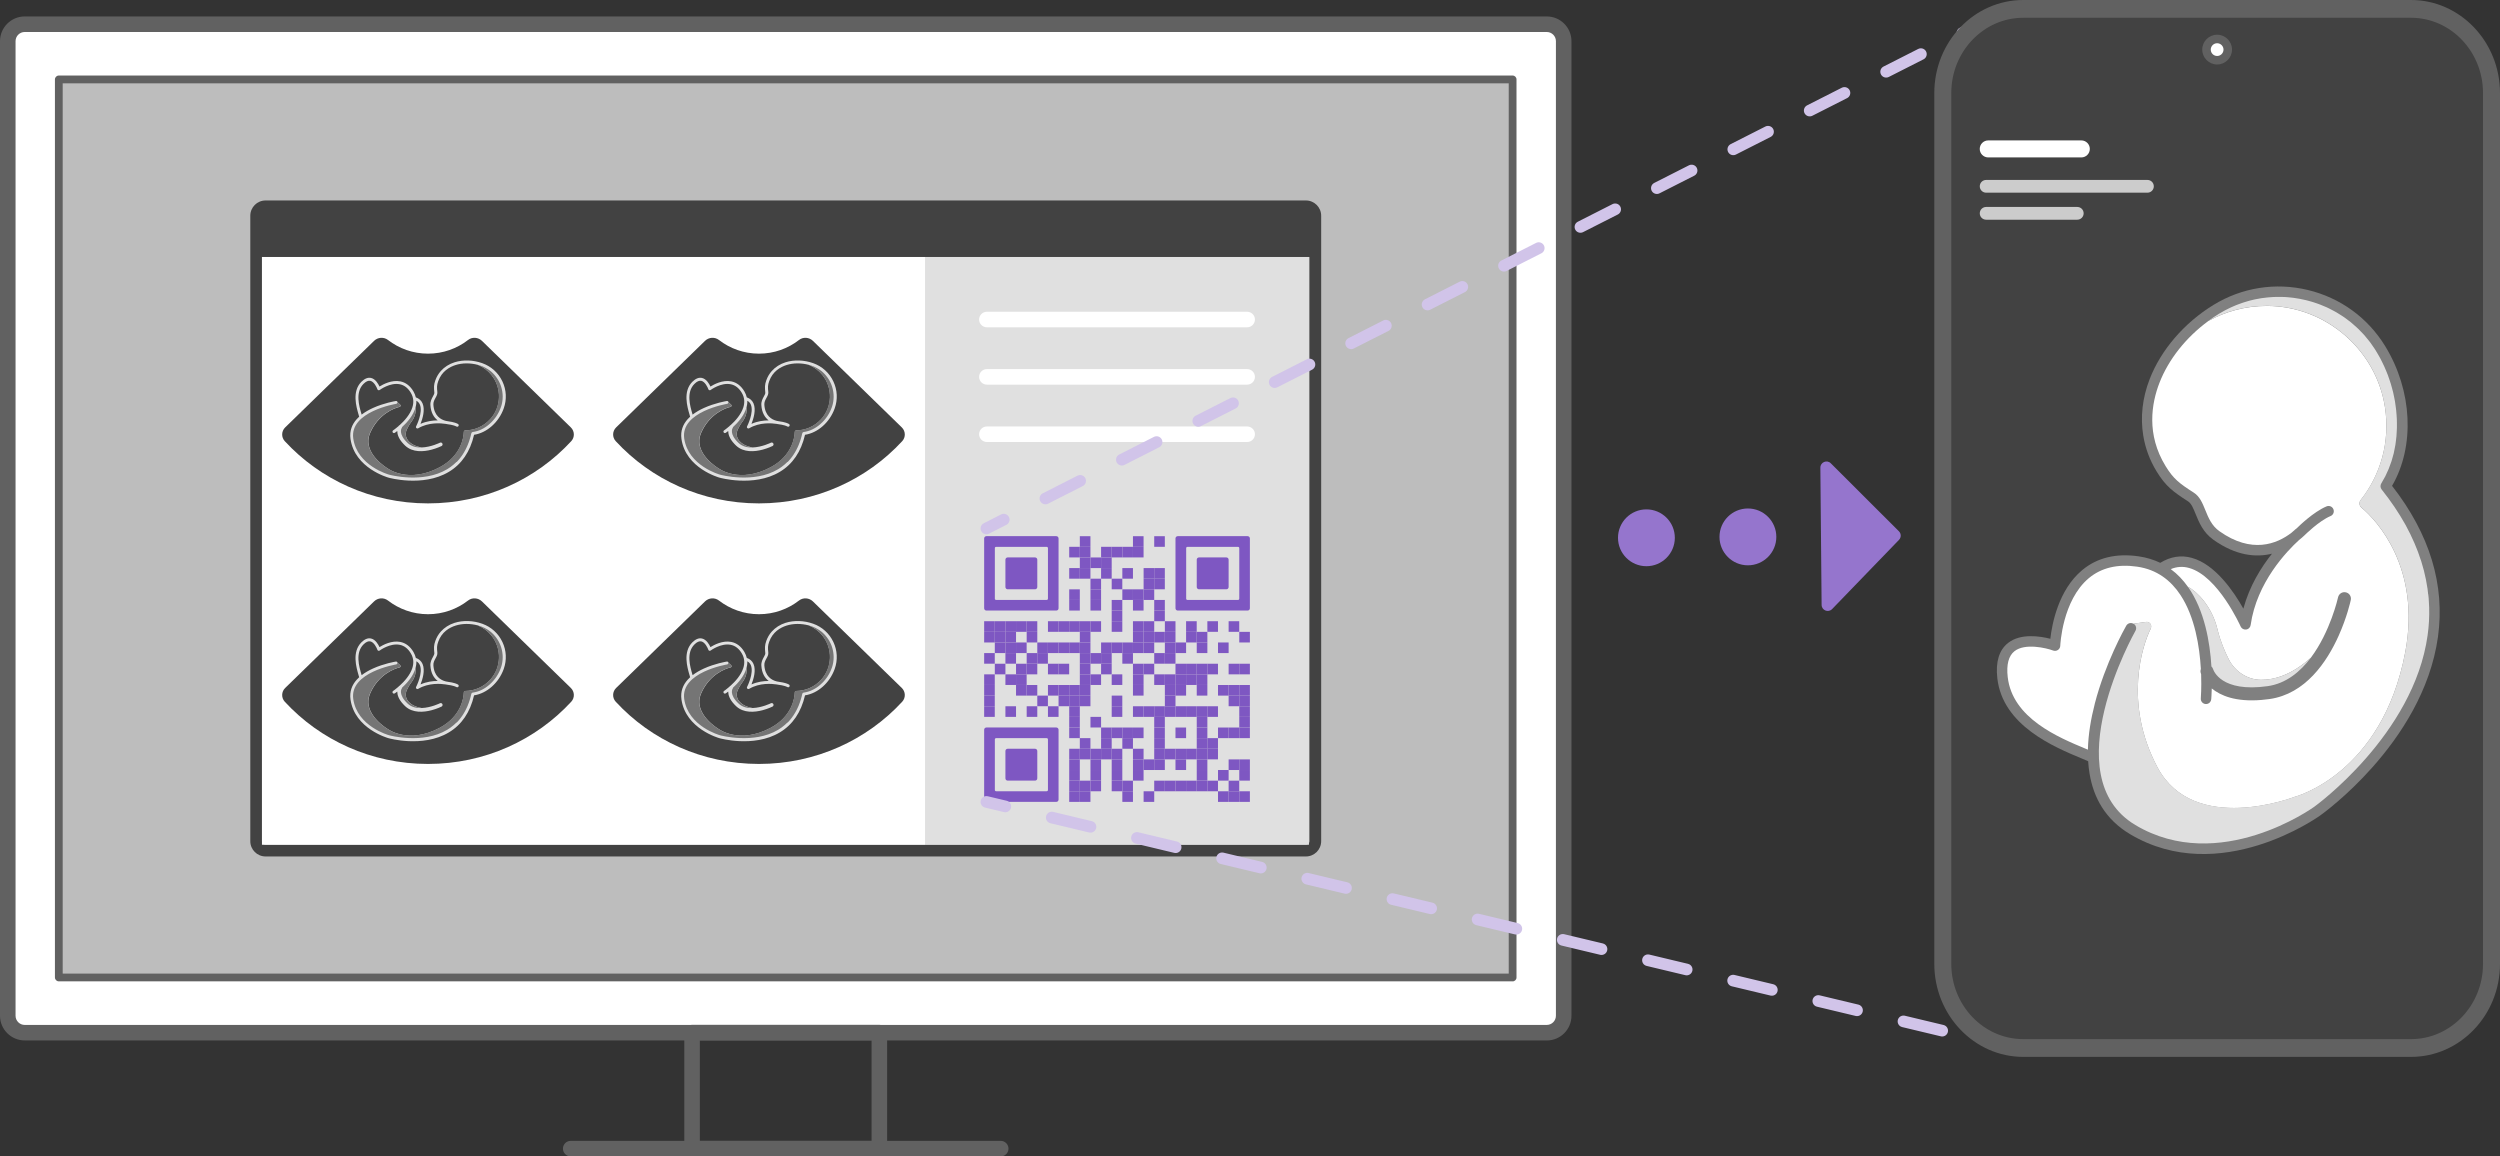 <?xml version="1.0" encoding="UTF-8"?><svg id="Capa_2" xmlns="http://www.w3.org/2000/svg" viewBox="0 0 643.14 297.49"><rect x="0" y="0" width="643.14" height="297.49" fill="#333333" stroke="none"/><defs><style>.cls-1{fill:#bdbdbd;}.cls-1,.cls-2,.cls-3,.cls-4,.cls-5,.cls-6,.cls-7,.cls-8,.cls-9,.cls-10{stroke-width:0px;}.cls-2{fill:#e0e0e0;}.cls-11{stroke-dasharray:0 0 10.24 12.29;}.cls-11,.cls-12,.cls-13{fill:none;stroke:#d1c4e9;stroke-linecap:round;stroke-linejoin:round;stroke-width:3px;}.cls-12{stroke-dasharray:0 0 10.02 12.03;}.cls-3{fill:gray;}.cls-4{fill:#ccc;}.cls-5{fill:#fff;}.cls-6{fill:#424242;}.cls-7{fill:#616161;}.cls-8{fill:#7e57c2;}.cls-9{fill:#9575cd;}.cls-10{fill:#757575;}</style></defs><g id="HelloMom"><rect class="cls-5" x="2" y="6.23" width="400.26" height="259.43" rx="4.36" ry="4.36"/><path class="cls-7" d="M397.9,267.66H6.36c-3.5,0-6.36-2.85-6.36-6.36V10.59c0-3.5,2.85-6.36,6.36-6.36h391.55c3.51,0,6.36,2.85,6.36,6.36v250.72c0,3.51-2.85,6.36-6.36,6.36ZM6.36,8.23c-1.3,0-2.36,1.06-2.36,2.36v250.72c0,1.3,1.06,2.36,2.36,2.36h391.55c1.3,0,2.36-1.06,2.36-2.36V10.59c0-1.3-1.06-2.36-2.36-2.36H6.36Z"/><rect class="cls-1" x="15.13" y="20.43" width="374" height="231.04"/><path class="cls-7" d="M389.13,252.46H15.13c-.55,0-1-.45-1-1V20.43c0-.55.45-1,1-1h374c.55,0,1,.45,1,1v231.04c0,.55-.45,1-1,1ZM16.13,250.46h372V21.43H16.13v229.04Z"/><path class="cls-7" d="M226.22,297.49h-48.18c-1.1,0-2-.9-2-2v-29.84c0-1.1.9-2,2-2h48.18c1.1,0,2,.9,2,2v29.84c0,1.1-.9,2-2,2ZM180.04,293.49h44.18v-25.84h-44.18v25.84Z"/><path class="cls-7" d="M257.44,297.49h-110.62c-1.1,0-2-.9-2-2s.9-2,2-2h110.62c1.1,0,2,.9,2,2s-.9,2-2,2Z"/><path class="cls-6" d="M335.94,51.57H68.32c-2.17,0-3.93,1.76-3.93,3.93v160.9c0,2.17,1.76,3.93,3.93,3.93h267.63c2.17,0,3.93-1.76,3.93-3.93V55.5c0-2.17-1.76-3.93-3.93-3.93ZM336.87,216.39c0,.51-.42.93-.93.93H68.32c-.51,0-.93-.42-.93-.93V66.11h269.48v150.29Z"/><rect class="cls-2" x="237.97" y="66.11" width="98.77" height="151.21"/><path class="cls-5" d="M320.84,84.2h-66.96c-1.1,0-2-.9-2-2s.9-2,2-2h66.96c1.1,0,2,.9,2,2s-.9,2-2,2Z"/><path class="cls-5" d="M320.84,98.95h-66.96c-1.1,0-2-.9-2-2s.9-2,2-2h66.96c1.1,0,2,.9,2,2s-.9,2-2,2Z"/><path class="cls-5" d="M320.84,113.71h-66.96c-1.1,0-2-.9-2-2s.9-2,2-2h66.96c1.1,0,2,.9,2,2s-.9,2-2,2Z"/><rect class="cls-8" x="277.79" y="137.94" width="2.73" height="2.73"/><rect class="cls-8" x="291.46" y="137.94" width="2.73" height="2.73"/><rect class="cls-8" x="296.93" y="137.94" width="2.73" height="2.73"/><rect class="cls-8" x="275.06" y="140.67" width="2.73" height="2.73"/><rect class="cls-8" x="277.79" y="140.67" width="2.73" height="2.73"/><rect class="cls-8" x="283.26" y="140.67" width="2.73" height="2.73"/><rect class="cls-8" x="285.99" y="140.67" width="2.73" height="2.73"/><rect class="cls-8" x="288.73" y="140.67" width="2.73" height="2.73"/><rect class="cls-8" x="291.46" y="140.67" width="2.73" height="2.73"/><rect class="cls-8" x="277.79" y="143.41" width="2.73" height="2.73"/><rect class="cls-8" x="280.53" y="143.41" width="2.73" height="2.73"/><rect class="cls-8" x="283.26" y="143.41" width="2.73" height="2.73"/><rect class="cls-8" x="275.06" y="146.14" width="2.73" height="2.73"/><rect class="cls-8" x="277.79" y="146.14" width="2.73" height="2.73"/><rect class="cls-8" x="283.26" y="146.14" width="2.73" height="2.73"/><rect class="cls-8" x="288.73" y="146.14" width="2.73" height="2.73"/><rect class="cls-8" x="294.2" y="146.14" width="2.73" height="2.73"/><rect class="cls-8" x="296.93" y="146.14" width="2.73" height="2.73"/><rect class="cls-8" x="280.53" y="148.87" width="2.73" height="2.73"/><rect class="cls-8" x="285.99" y="148.87" width="2.73" height="2.73"/><rect class="cls-8" x="294.2" y="148.87" width="2.73" height="2.73"/><rect class="cls-8" x="296.93" y="148.87" width="2.73" height="2.73"/><rect class="cls-8" x="275.06" y="151.61" width="2.73" height="2.73"/><rect class="cls-8" x="280.53" y="151.61" width="2.73" height="2.73"/><rect class="cls-8" x="288.73" y="151.61" width="2.73" height="2.73"/><rect class="cls-8" x="291.46" y="151.61" width="2.73" height="2.73"/><rect class="cls-8" x="294.2" y="151.61" width="2.73" height="2.73"/><rect class="cls-8" x="275.06" y="154.34" width="2.73" height="2.73"/><rect class="cls-8" x="280.53" y="154.34" width="2.73" height="2.73"/><rect class="cls-8" x="285.99" y="154.34" width="2.73" height="2.73"/><rect class="cls-8" x="291.46" y="154.34" width="2.73" height="2.73"/><rect class="cls-8" x="296.93" y="154.34" width="2.73" height="2.73"/><rect class="cls-8" x="285.99" y="157.08" width="2.73" height="2.73"/><rect class="cls-8" x="296.93" y="157.08" width="2.73" height="2.73"/><rect class="cls-8" x="253.18" y="159.81" width="2.73" height="2.73"/><rect class="cls-8" x="255.92" y="159.81" width="2.73" height="2.73"/><rect class="cls-8" x="258.65" y="159.81" width="2.73" height="2.73"/><rect class="cls-8" x="261.38" y="159.81" width="2.73" height="2.73"/><rect class="cls-8" x="264.12" y="159.81" width="2.73" height="2.73"/><rect class="cls-8" x="269.59" y="159.81" width="2.73" height="2.73"/><rect class="cls-8" x="272.32" y="159.81" width="2.73" height="2.73"/><rect class="cls-8" x="275.06" y="159.81" width="2.73" height="2.73"/><rect class="cls-8" x="277.79" y="159.81" width="2.73" height="2.73"/><rect class="cls-8" x="280.53" y="159.81" width="2.73" height="2.73"/><rect class="cls-8" x="285.99" y="159.81" width="2.73" height="2.73"/><rect class="cls-8" x="291.46" y="159.81" width="2.73" height="2.73"/><rect class="cls-8" x="294.2" y="159.81" width="2.73" height="2.73"/><rect class="cls-8" x="299.67" y="159.81" width="2.73" height="2.73"/><rect class="cls-8" x="305.13" y="159.81" width="2.73" height="2.73"/><rect class="cls-8" x="310.6" y="159.81" width="2.73" height="2.73"/><rect class="cls-8" x="316.07" y="159.81" width="2.73" height="2.73"/><rect class="cls-8" x="253.18" y="162.55" width="2.73" height="2.73"/><rect class="cls-8" x="255.92" y="162.55" width="2.73" height="2.73"/><rect class="cls-8" x="258.65" y="162.55" width="2.73" height="2.73"/><rect class="cls-8" x="264.12" y="162.55" width="2.73" height="2.73"/><rect class="cls-8" x="277.79" y="162.55" width="2.73" height="2.73"/><rect class="cls-8" x="291.46" y="162.55" width="2.73" height="2.73"/><rect class="cls-8" x="294.2" y="162.55" width="2.73" height="2.73"/><rect class="cls-8" x="296.93" y="162.55" width="2.73" height="2.73"/><rect class="cls-8" x="299.67" y="162.55" width="2.73" height="2.73"/><rect class="cls-8" x="305.13" y="162.55" width="2.73" height="2.73"/><rect class="cls-8" x="307.87" y="162.55" width="2.73" height="2.73"/><rect class="cls-8" x="318.81" y="162.55" width="2.73" height="2.73"/><rect class="cls-8" x="255.92" y="165.28" width="2.73" height="2.73"/><rect class="cls-8" x="258.65" y="165.28" width="2.73" height="2.73"/><rect class="cls-8" x="261.38" y="165.28" width="2.73" height="2.73"/><rect class="cls-8" x="266.85" y="165.28" width="2.73" height="2.73"/><rect class="cls-8" x="269.59" y="165.28" width="2.73" height="2.73"/><rect class="cls-8" x="272.32" y="165.28" width="2.73" height="2.73"/><rect class="cls-8" x="275.06" y="165.28" width="2.73" height="2.73"/><rect class="cls-8" x="277.79" y="165.28" width="2.73" height="2.73"/><rect class="cls-8" x="283.26" y="165.28" width="2.73" height="2.73"/><rect class="cls-8" x="285.99" y="165.28" width="2.73" height="2.73"/><rect class="cls-8" x="288.73" y="165.28" width="2.73" height="2.73"/><rect class="cls-8" x="291.46" y="165.28" width="2.73" height="2.73"/><rect class="cls-8" x="294.2" y="165.28" width="2.73" height="2.73"/><rect class="cls-8" x="299.67" y="165.28" width="2.73" height="2.73"/><rect class="cls-8" x="302.4" y="165.28" width="2.73" height="2.73"/><rect class="cls-8" x="307.87" y="165.28" width="2.73" height="2.73"/><rect class="cls-8" x="313.34" y="165.28" width="2.73" height="2.73"/><rect class="cls-8" x="253.18" y="168.01" width="2.73" height="2.73"/><rect class="cls-8" x="258.65" y="168.01" width="2.73" height="2.73"/><rect class="cls-8" x="264.12" y="168.01" width="2.73" height="2.73"/><rect class="cls-8" x="266.85" y="168.01" width="2.73" height="2.73"/><rect class="cls-8" x="277.79" y="168.01" width="2.73" height="2.73"/><rect class="cls-8" x="280.53" y="168.01" width="2.73" height="2.73"/><rect class="cls-8" x="283.26" y="168.01" width="2.73" height="2.73"/><rect class="cls-8" x="288.73" y="168.01" width="2.73" height="2.73"/><rect class="cls-8" x="296.93" y="168.01" width="2.73" height="2.73"/><rect class="cls-8" x="299.67" y="168.01" width="2.73" height="2.73"/><rect class="cls-8" x="255.92" y="170.75" width="2.73" height="2.73"/><rect class="cls-8" x="261.38" y="170.75" width="2.73" height="2.73"/><rect class="cls-8" x="264.12" y="170.75" width="2.73" height="2.73"/><rect class="cls-8" x="269.59" y="170.75" width="2.73" height="2.73"/><rect class="cls-8" x="272.32" y="170.75" width="2.73" height="2.73"/><rect class="cls-8" x="277.79" y="170.75" width="2.73" height="2.73"/><rect class="cls-8" x="283.26" y="170.75" width="2.73" height="2.73"/><rect class="cls-8" x="291.46" y="170.75" width="2.73" height="2.73"/><rect class="cls-8" x="294.2" y="170.75" width="2.73" height="2.73"/><rect class="cls-8" x="302.4" y="170.75" width="2.73" height="2.73"/><rect class="cls-8" x="305.13" y="170.75" width="2.73" height="2.73"/><rect class="cls-8" x="307.87" y="170.75" width="2.73" height="2.73"/><rect class="cls-8" x="310.6" y="170.75" width="2.73" height="2.73"/><rect class="cls-8" x="316.07" y="170.75" width="2.73" height="2.73"/><rect class="cls-8" x="318.81" y="170.75" width="2.73" height="2.73"/><rect class="cls-8" x="253.18" y="173.48" width="2.73" height="2.73"/><rect class="cls-8" x="258.65" y="173.48" width="2.73" height="2.73"/><rect class="cls-8" x="261.38" y="173.48" width="2.73" height="2.73"/><rect class="cls-8" x="277.79" y="173.48" width="2.73" height="2.73"/><rect class="cls-8" x="280.53" y="173.48" width="2.73" height="2.73"/><rect class="cls-8" x="285.99" y="173.48" width="2.73" height="2.73"/><rect class="cls-8" x="291.46" y="173.48" width="2.73" height="2.73"/><rect class="cls-8" x="296.93" y="173.48" width="2.73" height="2.73"/><rect class="cls-8" x="299.67" y="173.48" width="2.73" height="2.73"/><rect class="cls-8" x="302.4" y="173.48" width="2.73" height="2.73"/><rect class="cls-8" x="305.13" y="173.48" width="2.73" height="2.73"/><rect class="cls-8" x="307.87" y="173.48" width="2.73" height="2.73"/><rect class="cls-8" x="253.18" y="176.22" width="2.73" height="2.73"/><rect class="cls-8" x="261.38" y="176.22" width="2.73" height="2.73"/><rect class="cls-8" x="264.12" y="176.22" width="2.73" height="2.73"/><rect class="cls-8" x="269.59" y="176.22" width="2.73" height="2.73"/><rect class="cls-8" x="272.32" y="176.22" width="2.73" height="2.73"/><rect class="cls-8" x="275.06" y="176.22" width="2.73" height="2.73"/><rect class="cls-8" x="277.79" y="176.22" width="2.73" height="2.73"/><rect class="cls-8" x="291.46" y="176.22" width="2.73" height="2.73"/><rect class="cls-8" x="299.67" y="176.22" width="2.73" height="2.73"/><rect class="cls-8" x="302.4" y="176.22" width="2.73" height="2.73"/><rect class="cls-8" x="307.87" y="176.22" width="2.73" height="2.73"/><rect class="cls-8" x="313.34" y="176.22" width="2.73" height="2.73"/><rect class="cls-8" x="316.07" y="176.22" width="2.73" height="2.73"/><rect class="cls-8" x="318.81" y="176.22" width="2.73" height="2.73"/><rect class="cls-8" x="253.18" y="178.95" width="2.73" height="2.73"/><rect class="cls-8" x="266.85" y="178.95" width="2.73" height="2.73"/><rect class="cls-8" x="272.32" y="178.95" width="2.73" height="2.73"/><rect class="cls-8" x="275.06" y="178.95" width="2.73" height="2.73"/><rect class="cls-8" x="277.79" y="178.95" width="2.73" height="2.73"/><rect class="cls-8" x="285.99" y="178.95" width="2.73" height="2.73"/><rect class="cls-8" x="299.67" y="178.95" width="2.73" height="2.73"/><rect class="cls-8" x="316.07" y="178.95" width="2.73" height="2.73"/><rect class="cls-8" x="318.81" y="178.95" width="2.73" height="2.73"/><rect class="cls-8" x="253.18" y="181.69" width="2.73" height="2.73"/><rect class="cls-8" x="258.65" y="181.69" width="2.73" height="2.73"/><rect class="cls-8" x="264.12" y="181.69" width="2.73" height="2.73"/><rect class="cls-8" x="269.59" y="181.69" width="2.73" height="2.73"/><rect class="cls-8" x="275.06" y="181.69" width="2.73" height="2.73"/><rect class="cls-8" x="285.99" y="181.69" width="2.73" height="2.73"/><rect class="cls-8" x="291.46" y="181.69" width="2.73" height="2.73"/><rect class="cls-8" x="294.2" y="181.69" width="2.73" height="2.73"/><rect class="cls-8" x="296.93" y="181.69" width="2.73" height="2.73"/><rect class="cls-8" x="299.67" y="181.69" width="2.73" height="2.73"/><rect class="cls-8" x="302.4" y="181.69" width="2.73" height="2.73"/><rect class="cls-8" x="305.13" y="181.69" width="2.73" height="2.73"/><rect class="cls-8" x="307.87" y="181.69" width="2.73" height="2.73"/><rect class="cls-8" x="310.6" y="181.69" width="2.73" height="2.73"/><rect class="cls-8" x="318.81" y="181.69" width="2.73" height="2.73"/><rect class="cls-8" x="275.06" y="184.42" width="2.73" height="2.73"/><rect class="cls-8" x="280.53" y="184.42" width="2.73" height="2.73"/><rect class="cls-8" x="296.93" y="184.42" width="2.73" height="2.73"/><rect class="cls-8" x="307.87" y="184.42" width="2.73" height="2.73"/><rect class="cls-8" x="318.81" y="184.42" width="2.73" height="2.73"/><rect class="cls-8" x="275.06" y="187.16" width="2.73" height="2.73"/><rect class="cls-8" x="283.26" y="187.16" width="2.73" height="2.73"/><rect class="cls-8" x="285.99" y="187.16" width="2.73" height="2.73"/><rect class="cls-8" x="288.73" y="187.16" width="2.73" height="2.73"/><rect class="cls-8" x="291.46" y="187.16" width="2.73" height="2.73"/><rect class="cls-8" x="296.93" y="187.16" width="2.73" height="2.73"/><rect class="cls-8" x="302.4" y="187.16" width="2.73" height="2.73"/><rect class="cls-8" x="307.87" y="187.16" width="2.73" height="2.73"/><rect class="cls-8" x="313.34" y="187.16" width="2.73" height="2.73"/><rect class="cls-8" x="316.07" y="187.16" width="2.73" height="2.73"/><rect class="cls-8" x="318.81" y="187.16" width="2.73" height="2.73"/><rect class="cls-8" x="277.79" y="189.89" width="2.73" height="2.73"/><rect class="cls-8" x="283.26" y="189.89" width="2.73" height="2.73"/><rect class="cls-8" x="288.73" y="189.89" width="2.73" height="2.73"/><rect class="cls-8" x="296.93" y="189.89" width="2.73" height="2.73"/><rect class="cls-8" x="307.87" y="189.89" width="2.73" height="2.73"/><rect class="cls-8" x="310.6" y="189.89" width="2.73" height="2.73"/><rect class="cls-8" x="275.06" y="192.62" width="2.73" height="2.73"/><rect class="cls-8" x="277.79" y="192.62" width="2.73" height="2.73"/><rect class="cls-8" x="280.53" y="192.62" width="2.73" height="2.73"/><rect class="cls-8" x="283.26" y="192.62" width="2.73" height="2.73"/><rect class="cls-8" x="285.99" y="192.62" width="2.73" height="2.73"/><rect class="cls-8" x="291.46" y="192.62" width="2.73" height="2.73"/><rect class="cls-8" x="296.93" y="192.62" width="2.73" height="2.73"/><rect class="cls-8" x="299.67" y="192.62" width="2.73" height="2.73"/><rect class="cls-8" x="302.4" y="192.62" width="2.73" height="2.73"/><rect class="cls-8" x="305.13" y="192.62" width="2.73" height="2.73"/><rect class="cls-8" x="307.87" y="192.62" width="2.73" height="2.73"/><rect class="cls-8" x="310.6" y="192.62" width="2.73" height="2.73"/><rect class="cls-8" x="275.06" y="195.36" width="2.73" height="2.73"/><rect class="cls-8" x="280.53" y="195.36" width="2.73" height="2.73"/><rect class="cls-8" x="285.99" y="195.36" width="2.73" height="2.73"/><rect class="cls-8" x="291.46" y="195.36" width="2.73" height="2.73"/><rect class="cls-8" x="294.2" y="195.36" width="2.73" height="2.73"/><rect class="cls-8" x="296.93" y="195.36" width="2.73" height="2.73"/><rect class="cls-8" x="302.4" y="195.36" width="2.73" height="2.73"/><rect class="cls-8" x="307.87" y="195.36" width="2.73" height="2.73"/><rect class="cls-8" x="316.07" y="195.36" width="2.73" height="2.73"/><rect class="cls-8" x="318.81" y="195.36" width="2.73" height="2.73"/><rect class="cls-8" x="275.06" y="198.09" width="2.73" height="2.73"/><rect class="cls-8" x="280.53" y="198.09" width="2.73" height="2.73"/><rect class="cls-8" x="285.99" y="198.09" width="2.73" height="2.73"/><rect class="cls-8" x="291.46" y="198.09" width="2.73" height="2.73"/><rect class="cls-8" x="307.87" y="198.09" width="2.73" height="2.73"/><rect class="cls-8" x="313.34" y="198.09" width="2.73" height="2.73"/><rect class="cls-8" x="318.81" y="198.09" width="2.73" height="2.73"/><rect class="cls-8" x="275.06" y="200.83" width="2.73" height="2.73"/><rect class="cls-8" x="277.79" y="200.83" width="2.73" height="2.73"/><rect class="cls-8" x="280.53" y="200.83" width="2.73" height="2.73"/><rect class="cls-8" x="285.99" y="200.83" width="2.73" height="2.73"/><rect class="cls-8" x="288.73" y="200.83" width="2.73" height="2.73"/><rect class="cls-8" x="296.93" y="200.83" width="2.73" height="2.73"/><rect class="cls-8" x="299.67" y="200.83" width="2.73" height="2.73"/><rect class="cls-8" x="302.4" y="200.83" width="2.73" height="2.73"/><rect class="cls-8" x="305.13" y="200.83" width="2.73" height="2.73"/><rect class="cls-8" x="307.87" y="200.83" width="2.73" height="2.73"/><rect class="cls-8" x="310.6" y="200.83" width="2.73" height="2.73"/><rect class="cls-8" x="316.07" y="200.83" width="2.73" height="2.73"/><rect class="cls-8" x="275.06" y="203.56" width="2.73" height="2.73"/><rect class="cls-8" x="277.79" y="203.56" width="2.73" height="2.73"/><rect class="cls-8" x="288.73" y="203.56" width="2.73" height="2.73"/><rect class="cls-8" x="294.2" y="203.56" width="2.73" height="2.73"/><rect class="cls-8" x="313.34" y="203.56" width="2.73" height="2.73"/><rect class="cls-8" x="316.07" y="203.56" width="2.73" height="2.73"/><rect class="cls-8" x="318.81" y="203.56" width="2.73" height="2.73"/><path class="cls-8" d="M253.76,137.93c-.32,0-.58.26-.58.58v17.98c0,.32.26.58.58.58h17.98c.32,0,.58-.26.58-.58v-17.98c0-.32-.26-.58-.58-.58,0,0-17.98,0-17.98,0ZM269.59,143.41v10.6c0,.19-.15.33-.33.33h-13c-.19,0-.33-.15-.33-.33v-13c0-.19.15-.33.33-.33h13c.19,0,.33.15.33.33v2.4Z"/><path class="cls-8" d="M266.85,148.87v-4.89c0-.32-.26-.58-.58-.58h-7.04c-.32,0-.58.26-.58.58v7.04c0,.32.26.58.58.58h7.04c.32,0,.58-.26.58-.58v-2.15Z"/><path class="cls-8" d="M302.98,137.93c-.32,0-.58.26-.58.58v17.98c0,.32.26.58.58.58h17.98c.32,0,.58-.26.58-.58v-17.98c0-.32-.26-.58-.58-.58,0,0-17.98,0-17.98,0ZM318.81,143.41v10.6c0,.19-.15.33-.33.33h-13c-.19,0-.33-.15-.33-.33v-13c0-.19.15-.33.33-.33h13c.19,0,.33.15.33.33v2.4Z"/><path class="cls-8" d="M316.07,148.87v-4.89c0-.32-.26-.58-.58-.58h-7.04c-.32,0-.58.26-.58.58v7.04c0,.32.26.58.58.58h7.04c.32,0,.58-.26.58-.58v-2.15Z"/><path class="cls-8" d="M253.76,187.15c-.32,0-.58.26-.58.58v17.98c0,.32.26.58.58.58h17.98c.32,0,.58-.26.58-.58v-17.98c0-.32-.26-.58-.58-.58,0,0-17.98,0-17.98,0ZM269.59,192.62v10.6c0,.19-.15.33-.33.33h-13c-.19,0-.33-.15-.33-.33v-13c0-.19.15-.33.33-.33h13c.19,0,.33.15.33.33v2.4Z"/><path class="cls-8" d="M266.85,198.09v-4.89c0-.32-.26-.58-.58-.58h-7.04c-.32,0-.58.26-.58.58v7.04c0,.32.26.58.58.58h7.04c.32,0,.58-.26.58-.58v-2.15Z"/><rect class="cls-5" x="67.39" y="66.11" width="170.59" height="151.21"/><path class="cls-6" d="M110.11,129.5c14.63,0,27.78-6.18,36.85-16.01.93-1.01.88-2.57-.1-3.53l-22.87-22.27c-.98-.95-2.51-1.06-3.58-.23-2.85,2.21-6.42,3.52-10.3,3.52s-7.45-1.32-10.3-3.52c-1.08-.83-2.61-.72-3.58.23l-22.87,22.27c-.98.96-1.03,2.52-.1,3.53,9.07,9.83,22.22,16.01,36.85,16.01Z"/><path class="cls-2" d="M121.28,111.44c-.03.14-.07.27-.1.41.03-.14.07-.27.1-.41.04-.16.17-.28.34-.3.05,0,.1-.02.16-.03-.05,0-.11.02-.16.03-.16.02-.29.14-.33.3Z"/><path class="cls-2" d="M129.24,98.11c-1.04-2.2-2.88-3.86-5.17-4.68-2.35-.84-4.95-.92-7.13-.23-1.42.45-2.61,1.22-3.52,2.23-.62.69-1.1,1.5-1.42,2.4-.42,1.17-.4,1.83-.26,3.16.03.28-.16.61-.37,1-.31.57-.7,1.27-.65,2.19.12,2.04.95,3.25,1.89,3.97-1.28,0-2.87.2-4.43.89.53-1.31,1.23-3.62.53-5.25-.32-.75-.91-1.28-1.73-1.57-.12-.5-.32-1.01-.62-1.53-.85-1.43-1.98-2.3-3.37-2.58-2.23-.44-4.46.77-5.36,1.33-.32-.69-1.03-1.95-2.17-2.21-.81-.19-1.65.15-2.5,1-2.45,2.47-1.31,6.38-.7,8.48.05.18.1.33.14.48-.23.21-.44.42-.64.65-1.18,1.32-1.88,2.99-1.59,5.07,1.07,7.56,9.69,9.94,9.77,9.96.18.05,2.28.63,5.15.76,3.06.14,7-.21,10.39-2.25,3.29-1.97,5.47-5.17,6.48-9.53,3.3-.51,6.35-3.2,7.63-6.78.82-2.29.7-4.77-.35-6.97ZM126.11,107.86c-1.73,1.9-4.06,2.85-6.4,2.87-.21,0-.38.18-.38.39-.02,1.46-.72,6.16-6.19,9.09-8.04,4.31-13.33.35-13.33.35,0,0-6.82-3.92-4.59-9.15,2.11-4.93,6.3-6.45,7.58-6.73.26-.06.36-.38.16-.57l-.68-.63c-.03-.21-.23-.35-.44-.32-.24.04-3.07.51-5.89,1.79,0,0,0,0,0,0-1.01.46-2.02,1.02-2.91,1.71-.02-.05-.03-.1-.05-.16-.61-2.08-1.63-5.57.51-7.73.65-.65,1.24-.92,1.78-.8.95.22,1.63,1.64,1.81,2.17.04.12.13.21.25.24.12.04.24.01.34-.06.03-.02,2.67-1.97,5.16-1.47,1.17.23,2.13.98,2.86,2.22.75,1.27.76,2.55.38,3.75-.58,1.83-2.07,3.47-3.27,4.55-.09.03-.17.09-.23.17,0,0-.03.04-.05.08-.78.68-1.37,1.08-1.39,1.09-.18.12-.22.36-.11.53.07.11.18.16.3.17.08,0,.16-.02.23-.06.05-.03.29-.2.64-.47,0,.82.31,1.98,1.62,3.35.13.14.27.27.42.42,1.94,1.81,4.74,1.57,6.78,1.03,1.43-.38,2.48-.89,2.58-.94.23-.12.33-.4.21-.64-.12-.24-.4-.33-.64-.21-.04.02-2.31,1.14-4.68,1.22-1.9-.31-2.95-1.08-3.54-1.82-.62-.78-.72-1.86-.31-2.77.26-.58.65-1.31,1.2-2.03,1.03-1.33,1.21-2.86,1.05-3.61.16-.58.25-1.18.22-1.79.42.23.71.55.9.98.87,2.02-.94,5.58-.96,5.61-.08.15-.05.34.08.45.07.06.16.1.24.1.07,0,.15-.01.21-.05,2.7-1.61,5.88-1.32,7.05-1.14.19.04.36.07.51.09.01,0,1.49.16,2.3.6.19.1.42.03.52-.15.1-.19.03-.42-.15-.52-.91-.5-2.41-.67-2.56-.69-.07-.02-.26-.06-.55-.1-1.31-.32-3.03-1.29-3.21-4.16-.04-.7.26-1.24.55-1.77.27-.48.52-.94.47-1.45-.13-1.26-.15-1.79.22-2.82.91-2.56,2.92-3.67,4.45-4.16,1.75-.56,3.8-.57,5.75-.05,1.33.54,2.56,1.42,3.54,2.64,2.67,3.32,2.53,8.2-.35,11.35Z"/><path class="cls-10" d="M104.94,113.3c-.62-.78-.72-1.86-.31-2.77.26-.58.65-1.31,1.2-2.03,1.03-1.33,1.21-2.86,1.05-3.61-.58,2.02-2.16,3.8-3.45,4.98,0,.08-.03.17-.09.24-.04.06-.97,1.51,1.54,3.86.99.93,2.31,1.2,3.6,1.15-1.9-.31-2.95-1.08-3.54-1.82Z"/><path class="cls-10" d="M117.46,118.87c.09-.09.18-.18.27-.28.05-.05.09-.11.14-.16.1-.12.21-.23.31-.35.03-.03.06-.07.08-.11.12-.14.23-.29.34-.43.06-.08.12-.17.18-.26.07-.1.15-.2.22-.31.06-.09.11-.18.16-.26.07-.11.14-.22.21-.33.04-.06.07-.13.11-.2.08-.14.16-.28.24-.43.05-.1.1-.2.15-.3.06-.12.12-.23.17-.35.05-.11.1-.22.15-.33.05-.11.1-.23.15-.34.05-.12.1-.25.14-.38.04-.11.09-.22.13-.33.03-.09.06-.19.09-.28.05-.15.1-.3.15-.45.03-.09.05-.19.08-.28.05-.16.09-.32.14-.48.03-.12.06-.25.09-.38.03-.14.07-.27.1-.41.04-.16.17-.28.33-.3.05,0,.11-.02.16-.03.14-.02.28-.04.42-.07.07-.02.15-.04.22-.06.12-.03.24-.06.36-.09.08-.02.16-.05.24-.08.11-.04.22-.07.33-.11.08-.03.16-.07.25-.11.1-.04.21-.09.31-.14.08-.04.17-.09.25-.13.1-.05.2-.1.3-.16.08-.05.16-.1.24-.15.1-.06.19-.12.29-.18.08-.05.16-.11.24-.17.09-.07.18-.13.27-.2.08-.06.15-.13.23-.19.09-.07.18-.14.26-.22.08-.07.15-.14.22-.21.08-.08.17-.15.25-.23.07-.07.14-.15.21-.22.08-.08.16-.17.23-.25.07-.08.13-.16.2-.24.07-.09.15-.18.22-.27.06-.08.12-.17.19-.25.07-.09.14-.19.2-.28.06-.09.11-.18.17-.27.06-.1.12-.19.18-.29.05-.09.1-.19.16-.28.06-.1.11-.2.16-.31.05-.1.09-.19.14-.29.05-.11.1-.21.14-.32.04-.1.08-.2.12-.3.04-.12.09-.23.13-.35.02-.05.03-.09.05-.14.06-.17.11-.35.15-.52.01-.05.02-.1.03-.15.03-.15.06-.29.09-.44.01-.06.02-.12.03-.18.03-.17.05-.35.06-.52,0-.06,0-.11.01-.17.01-.16.02-.31.02-.47,0-.05,0-.09,0-.14,0-.17,0-.34-.02-.51,0-.07,0-.13-.02-.2-.01-.17-.03-.33-.06-.5-.01-.07-.02-.14-.04-.21-.02-.12-.05-.24-.07-.36-.02-.07-.03-.14-.05-.21-.04-.17-.09-.33-.14-.5-.02-.07-.04-.13-.07-.2-.03-.08-.06-.15-.08-.23-.02-.06-.04-.12-.07-.18-.04-.09-.08-.19-.12-.28-.02-.04-.04-.09-.06-.13-.06-.13-.12-.26-.19-.38,0,0,0-.01-.01-.02-.07-.13-.15-.26-.22-.39-.02-.04-.05-.08-.08-.12-.05-.09-.11-.17-.17-.26-.03-.05-.06-.09-.1-.14-.05-.08-.11-.15-.16-.22-.04-.05-.07-.09-.11-.14-.06-.07-.11-.14-.17-.21-.04-.04-.08-.09-.11-.13-.06-.07-.13-.14-.19-.21-.04-.04-.07-.08-.11-.12-.08-.08-.16-.15-.24-.23-.03-.02-.05-.05-.08-.08-.11-.1-.22-.19-.33-.29-.03-.02-.05-.04-.08-.06-.09-.07-.18-.14-.27-.2-.04-.03-.09-.06-.13-.09-.08-.05-.16-.11-.23-.16-.05-.03-.1-.06-.15-.09-.08-.05-.16-.1-.24-.14-.05-.03-.1-.06-.15-.09-.08-.04-.16-.09-.25-.13-.05-.03-.1-.05-.15-.08-.09-.04-.18-.09-.28-.13-.04-.02-.09-.04-.13-.06-.14-.06-.28-.11-.42-.16-.29-.1-.59-.2-.89-.28,1.33.54,2.56,1.42,3.54,2.64,2.67,3.32,2.53,8.2-.35,11.35-1.73,1.9-4.06,2.85-6.4,2.87-.21,0-.38.18-.38.39-.02,1.46-.72,6.16-6.19,9.09-8.04,4.31-13.33.35-13.33.35,0,0-6.82-3.92-4.59-9.15,2.11-4.93,6.3-6.45,7.58-6.73.26-.06.36-.38.16-.57l-.68-.63c.03.21-.11.4-.32.44-.12.02-12.01,2-11.04,8.89,1,7.06,9.14,9.31,9.22,9.33.09.03,8.66,2.37,14.95-1.41.59-.36,1.15-.75,1.66-1.2.08-.07.15-.14.23-.21.09-.08.18-.16.27-.25.07-.07.14-.14.21-.21Z"/><path class="cls-6" d="M195.25,129.5c14.63,0,27.78-6.18,36.85-16.01.93-1.01.88-2.57-.1-3.53l-22.87-22.27c-.98-.95-2.51-1.06-3.58-.23-2.85,2.21-6.42,3.52-10.3,3.52s-7.45-1.32-10.3-3.52c-1.08-.83-2.61-.72-3.58.23l-22.87,22.27c-.98.96-1.03,2.52-.1,3.53,9.07,9.83,22.22,16.01,36.85,16.01Z"/><path class="cls-2" d="M206.42,111.44c-.03.14-.07.27-.1.41.03-.14.07-.27.1-.41.04-.16.17-.28.34-.3.05,0,.1-.02.16-.03-.05,0-.11.02-.16.03-.16.02-.29.14-.33.3Z"/><path class="cls-2" d="M214.38,98.11c-1.04-2.2-2.88-3.86-5.17-4.68-2.35-.84-4.95-.92-7.13-.23-1.42.45-2.61,1.22-3.52,2.23-.62.69-1.1,1.5-1.42,2.4-.42,1.17-.4,1.83-.26,3.16.03.28-.16.61-.37,1-.31.57-.7,1.27-.65,2.19.12,2.04.95,3.25,1.89,3.97-1.28,0-2.87.2-4.43.89.53-1.31,1.23-3.62.53-5.25-.32-.75-.91-1.28-1.73-1.57-.12-.5-.32-1.01-.62-1.53-.85-1.43-1.98-2.3-3.37-2.58-2.23-.44-4.46.77-5.36,1.33-.32-.69-1.03-1.95-2.17-2.21-.81-.19-1.65.15-2.5,1-2.45,2.47-1.31,6.38-.7,8.48.05.18.1.33.14.48-.23.21-.44.42-.64.65-1.18,1.32-1.88,2.99-1.59,5.07,1.07,7.56,9.69,9.94,9.77,9.96.18.05,2.28.63,5.15.76,3.06.14,7-.21,10.39-2.25,3.29-1.97,5.47-5.17,6.48-9.53,3.3-.51,6.35-3.2,7.63-6.78.82-2.29.7-4.77-.35-6.97ZM211.25,107.86c-1.73,1.9-4.06,2.85-6.4,2.87-.21,0-.38.18-.38.39-.02,1.46-.72,6.16-6.19,9.09-8.04,4.31-13.33.35-13.33.35,0,0-6.82-3.92-4.59-9.15,2.11-4.93,6.3-6.45,7.58-6.73.26-.06.36-.38.16-.57l-.68-.63c-.03-.21-.23-.35-.44-.32-.24.04-3.07.51-5.89,1.79,0,0,0,0,0,0-1.01.46-2.02,1.02-2.91,1.71-.02-.05-.03-.1-.05-.16-.61-2.08-1.63-5.57.51-7.73.65-.65,1.24-.92,1.78-.8.95.22,1.63,1.64,1.81,2.17.04.12.13.21.25.24.12.04.24.01.34-.06.03-.02,2.67-1.97,5.16-1.47,1.17.23,2.13.98,2.86,2.22.75,1.27.76,2.55.38,3.75-.58,1.83-2.07,3.47-3.27,4.55-.09.03-.17.09-.23.17,0,0-.03.04-.05.08-.78.68-1.37,1.08-1.39,1.09-.18.12-.22.36-.11.53.07.11.18.16.3.17.08,0,.16-.02.23-.06.05-.03.29-.2.64-.47,0,.82.31,1.98,1.62,3.35.13.14.27.27.42.42,1.94,1.81,4.74,1.57,6.78,1.03,1.43-.38,2.48-.89,2.58-.94.23-.12.33-.4.21-.64-.12-.24-.4-.33-.64-.21-.04.02-2.31,1.14-4.68,1.22-1.9-.31-2.95-1.08-3.54-1.82-.62-.78-.72-1.86-.31-2.77.26-.58.65-1.31,1.2-2.03,1.03-1.33,1.21-2.86,1.05-3.61.16-.58.25-1.18.22-1.79.42.23.71.55.9.98.87,2.02-.94,5.58-.96,5.61-.08.15-.05.34.08.45.07.06.16.1.24.1.07,0,.15-.01.21-.05,2.7-1.61,5.88-1.32,7.05-1.14.19.04.36.07.51.09.01,0,1.49.16,2.3.6.19.1.42.03.52-.15.1-.19.03-.42-.15-.52-.91-.5-2.41-.67-2.56-.69-.07-.02-.26-.06-.55-.1-1.31-.32-3.03-1.29-3.21-4.16-.04-.7.26-1.24.55-1.77.27-.48.52-.94.47-1.45-.13-1.26-.15-1.79.22-2.82.91-2.56,2.92-3.67,4.45-4.16,1.75-.56,3.8-.57,5.75-.05,1.33.54,2.56,1.42,3.54,2.64,2.67,3.32,2.53,8.2-.35,11.35Z"/><path class="cls-10" d="M190.08,113.3c-.62-.78-.72-1.86-.31-2.77.26-.58.65-1.31,1.2-2.03,1.03-1.33,1.21-2.86,1.05-3.61-.58,2.02-2.16,3.8-3.45,4.98,0,.08-.03.17-.09.24-.04.06-.97,1.51,1.54,3.86.99.93,2.31,1.2,3.6,1.15-1.9-.31-2.95-1.08-3.54-1.82Z"/><path class="cls-10" d="M202.6,118.87c.09-.09.18-.18.27-.28.05-.05.09-.11.14-.16.1-.12.21-.23.31-.35.03-.03.06-.07.08-.11.12-.14.23-.29.34-.43.06-.08.12-.17.18-.26.07-.1.15-.2.22-.31.06-.09.11-.18.16-.26.07-.11.14-.22.21-.33.04-.06.07-.13.11-.2.08-.14.16-.28.24-.43.05-.1.1-.2.15-.3.06-.12.12-.23.17-.35.05-.11.1-.22.15-.33.05-.11.1-.23.15-.34.05-.12.1-.25.14-.38.04-.11.09-.22.13-.33.03-.09.06-.19.09-.28.05-.15.1-.3.15-.45.03-.09.05-.19.08-.28.05-.16.09-.32.14-.48.03-.12.06-.25.09-.38.03-.14.07-.27.1-.41.04-.16.17-.28.33-.3.05,0,.11-.02.16-.03.14-.02.28-.04.42-.07.07-.02.15-.04.22-.06.12-.03.24-.06.36-.09.08-.02.16-.05.24-.08.11-.04.22-.07.33-.11.08-.03.16-.07.25-.11.1-.04.21-.09.31-.14.08-.04.17-.09.25-.13.1-.05.2-.1.3-.16.08-.05.16-.1.24-.15.1-.06.19-.12.29-.18.08-.05.16-.11.24-.17.09-.07.18-.13.27-.2.08-.06.15-.13.23-.19.09-.07.18-.14.26-.22.08-.07.15-.14.22-.21.08-.08.17-.15.25-.23.07-.07.14-.15.21-.22.08-.08.16-.17.23-.25.07-.08.13-.16.2-.24.07-.09.15-.18.22-.27.06-.08.12-.17.19-.25.07-.09.14-.19.2-.28.06-.09.11-.18.17-.27.06-.1.12-.19.18-.29.05-.09.1-.19.16-.28.06-.1.11-.2.16-.31.05-.1.09-.19.14-.29.05-.11.1-.21.14-.32.04-.1.08-.2.12-.3.04-.12.09-.23.13-.35.02-.05.03-.09.05-.14.06-.17.11-.35.15-.52.01-.05.02-.1.03-.15.03-.15.06-.29.09-.44.01-.06.02-.12.03-.18.03-.17.05-.35.06-.52,0-.06,0-.11.01-.17.01-.16.02-.31.02-.47,0-.05,0-.09,0-.14,0-.17,0-.34-.02-.51,0-.07,0-.13-.02-.2-.01-.17-.03-.33-.06-.5-.01-.07-.02-.14-.04-.21-.02-.12-.05-.24-.07-.36-.02-.07-.03-.14-.05-.21-.04-.17-.09-.33-.14-.5-.02-.07-.04-.13-.07-.2-.03-.08-.06-.15-.08-.23-.02-.06-.04-.12-.07-.18-.04-.09-.08-.19-.12-.28-.02-.04-.04-.09-.06-.13-.06-.13-.12-.26-.19-.38,0,0,0-.01-.01-.02-.07-.13-.15-.26-.22-.39-.02-.04-.05-.08-.08-.12-.05-.09-.11-.17-.17-.26-.03-.05-.06-.09-.1-.14-.05-.08-.11-.15-.16-.22-.04-.05-.07-.09-.11-.14-.06-.07-.11-.14-.17-.21-.04-.04-.08-.09-.11-.13-.06-.07-.13-.14-.19-.21-.04-.04-.07-.08-.11-.12-.08-.08-.16-.15-.24-.23-.03-.02-.05-.05-.08-.08-.11-.1-.22-.19-.33-.29-.03-.02-.05-.04-.08-.06-.09-.07-.18-.14-.27-.2-.04-.03-.09-.06-.13-.09-.08-.05-.16-.11-.23-.16-.05-.03-.1-.06-.15-.09-.08-.05-.16-.1-.24-.14-.05-.03-.1-.06-.15-.09-.08-.04-.16-.09-.25-.13-.05-.03-.1-.05-.15-.08-.09-.04-.18-.09-.28-.13-.04-.02-.09-.04-.13-.06-.14-.06-.28-.11-.42-.16-.29-.1-.59-.2-.89-.28,1.33.54,2.56,1.42,3.54,2.64,2.67,3.32,2.53,8.2-.35,11.35-1.73,1.9-4.06,2.85-6.4,2.87-.21,0-.38.18-.38.39-.02,1.46-.72,6.16-6.19,9.09-8.04,4.31-13.33.35-13.33.35,0,0-6.82-3.92-4.59-9.15,2.11-4.93,6.3-6.45,7.58-6.73.26-.06.36-.38.16-.57l-.68-.63c.03.21-.11.4-.32.44-.12.02-12.01,2-11.04,8.89,1,7.06,9.14,9.31,9.22,9.33.09.03,8.66,2.37,14.95-1.41.59-.36,1.15-.75,1.66-1.2.08-.07.15-.14.23-.21.09-.08.18-.16.27-.25.07-.07.14-.14.21-.21Z"/><path class="cls-6" d="M110.11,196.53c14.63,0,27.78-6.18,36.85-16.01.93-1.01.88-2.57-.1-3.53l-22.87-22.27c-.98-.95-2.51-1.06-3.58-.23-2.85,2.21-6.42,3.52-10.3,3.52s-7.45-1.32-10.3-3.52c-1.08-.83-2.61-.72-3.58.23l-22.87,22.27c-.98.96-1.03,2.52-.1,3.53,9.07,9.83,22.22,16.01,36.85,16.01Z"/><path class="cls-2" d="M121.28,178.47c-.03.14-.07.27-.1.41.03-.14.07-.27.1-.41.04-.16.17-.28.34-.3.05,0,.1-.02.16-.03-.05,0-.11.02-.16.03-.16.02-.29.14-.33.3Z"/><path class="cls-2" d="M129.24,165.14c-1.04-2.2-2.88-3.86-5.17-4.68-2.35-.84-4.95-.92-7.13-.23-1.42.45-2.61,1.22-3.52,2.23-.62.69-1.1,1.5-1.42,2.4-.42,1.17-.4,1.83-.26,3.16.03.28-.16.61-.37,1-.31.57-.7,1.27-.65,2.19.12,2.04.95,3.25,1.89,3.97-1.28,0-2.87.2-4.43.89.53-1.31,1.23-3.62.53-5.25-.32-.75-.91-1.28-1.73-1.57-.12-.5-.32-1.01-.62-1.53-.85-1.43-1.98-2.3-3.37-2.58-2.23-.44-4.46.77-5.36,1.33-.32-.69-1.03-1.95-2.17-2.21-.81-.19-1.65.15-2.5,1-2.45,2.47-1.31,6.38-.7,8.48.05.18.1.33.14.48-.23.21-.44.42-.64.65-1.18,1.32-1.88,2.99-1.59,5.07,1.07,7.56,9.69,9.94,9.77,9.96.18.05,2.28.63,5.15.76,3.06.14,7-.21,10.39-2.25,3.29-1.97,5.47-5.17,6.48-9.53,3.3-.51,6.35-3.2,7.63-6.78.82-2.29.7-4.77-.35-6.97ZM126.11,174.89c-1.73,1.9-4.06,2.85-6.4,2.87-.21,0-.38.18-.38.39-.02,1.46-.72,6.16-6.19,9.09-8.04,4.31-13.33.35-13.33.35,0,0-6.82-3.92-4.59-9.15,2.11-4.93,6.3-6.45,7.58-6.73.26-.06.36-.38.16-.57l-.68-.63c-.03-.21-.23-.35-.44-.32-.24.04-3.07.51-5.89,1.79,0,0,0,0,0,0-1.01.46-2.02,1.02-2.91,1.71-.02-.05-.03-.1-.05-.16-.61-2.08-1.63-5.57.51-7.73.65-.65,1.24-.92,1.78-.8.95.22,1.63,1.64,1.81,2.17.04.12.13.21.25.24.12.04.24.01.34-.06.03-.02,2.67-1.97,5.16-1.47,1.17.23,2.13.98,2.86,2.22.75,1.27.76,2.55.38,3.75-.58,1.83-2.07,3.47-3.27,4.55-.09.03-.17.09-.23.17,0,0-.03.04-.05.08-.78.68-1.37,1.08-1.39,1.09-.18.12-.22.36-.11.53.07.11.18.16.3.17.08,0,.16-.02.23-.06.05-.03.29-.2.64-.47,0,.82.31,1.98,1.62,3.35.13.14.27.27.42.42,1.94,1.81,4.74,1.57,6.78,1.03,1.43-.38,2.48-.89,2.58-.94.23-.12.33-.4.21-.64-.12-.24-.4-.33-.64-.21-.04.02-2.31,1.14-4.68,1.22-1.9-.31-2.95-1.08-3.54-1.82-.62-.78-.72-1.86-.31-2.77.26-.58.65-1.31,1.2-2.03,1.03-1.33,1.21-2.86,1.05-3.61.16-.58.25-1.18.22-1.79.42.23.71.55.9.98.87,2.02-.94,5.58-.96,5.61-.08.15-.05.34.08.45.07.06.16.1.24.1.07,0,.15-.01.21-.05,2.7-1.61,5.88-1.32,7.05-1.14.19.04.36.07.51.09.01,0,1.49.16,2.3.6.19.1.42.03.52-.15.1-.19.03-.42-.15-.52-.91-.5-2.41-.67-2.56-.69-.07-.02-.26-.06-.55-.1-1.31-.32-3.03-1.29-3.21-4.16-.04-.7.26-1.24.55-1.77.27-.48.52-.94.47-1.45-.13-1.26-.15-1.79.22-2.82.91-2.56,2.92-3.67,4.45-4.16,1.75-.56,3.8-.57,5.75-.05,1.33.54,2.56,1.42,3.54,2.64,2.67,3.32,2.53,8.2-.35,11.35Z"/><path class="cls-10" d="M104.94,180.34c-.62-.78-.72-1.86-.31-2.77.26-.58.65-1.31,1.2-2.03,1.03-1.33,1.21-2.86,1.05-3.61-.58,2.02-2.16,3.8-3.45,4.98,0,.08-.03.17-.09.24-.04.06-.97,1.51,1.54,3.86.99.93,2.31,1.2,3.6,1.15-1.9-.31-2.95-1.08-3.54-1.82Z"/><path class="cls-10" d="M117.46,185.91c.09-.09.18-.18.27-.28.05-.05.09-.11.14-.16.1-.12.21-.23.31-.35.03-.03.06-.07.08-.11.12-.14.23-.29.34-.43.06-.08.12-.17.18-.26.07-.1.15-.2.22-.31.06-.09.11-.18.16-.26.07-.11.14-.22.21-.33.04-.06.07-.13.11-.2.08-.14.16-.28.24-.43.05-.1.1-.2.15-.3.06-.12.12-.23.17-.35.05-.11.1-.22.15-.33.05-.11.1-.23.15-.34.05-.12.1-.25.14-.38.04-.11.09-.22.13-.33.03-.09.06-.19.09-.28.05-.15.1-.3.15-.45.03-.09.05-.19.08-.28.05-.16.09-.32.14-.48.03-.12.06-.25.09-.38.03-.14.07-.27.1-.41.04-.16.17-.28.33-.3.05,0,.11-.02.16-.03.14-.02.28-.04.42-.07.07-.02.15-.04.22-.06.12-.03.24-.06.36-.09.08-.02.16-.05.24-.08.11-.04.22-.07.33-.11.08-.03.16-.07.25-.11.1-.04.21-.09.31-.14.08-.04.17-.09.25-.13.1-.05.2-.1.3-.16.08-.05.16-.1.24-.15.1-.06.19-.12.29-.18.08-.05.16-.11.24-.17.09-.07.18-.13.27-.2.08-.06.15-.13.23-.19.09-.07.18-.14.26-.22.08-.07.15-.14.22-.21.08-.08.17-.15.25-.23.07-.07.14-.15.21-.22.08-.08.16-.17.23-.25.07-.08.13-.16.2-.24.07-.09.15-.18.22-.27.06-.08.12-.17.19-.25.07-.09.14-.19.2-.28.06-.09.11-.18.17-.27.06-.1.12-.19.18-.29.05-.09.1-.19.16-.28.06-.1.11-.2.16-.31.05-.1.09-.19.14-.29.05-.11.1-.21.14-.32.04-.1.08-.2.12-.3.04-.12.09-.23.13-.35.02-.05.03-.09.05-.14.06-.17.11-.35.15-.52.01-.05.02-.1.03-.15.03-.15.06-.29.09-.44.01-.06.02-.12.03-.18.03-.17.05-.35.06-.52,0-.06,0-.11.01-.17.01-.16.02-.31.02-.47,0-.05,0-.09,0-.14,0-.17,0-.34-.02-.51,0-.07,0-.13-.02-.2-.01-.17-.03-.33-.06-.5-.01-.07-.02-.14-.04-.21-.02-.12-.05-.24-.07-.36-.02-.07-.03-.14-.05-.21-.04-.17-.09-.33-.14-.5-.02-.07-.04-.13-.07-.2-.03-.08-.06-.15-.08-.23-.02-.06-.04-.12-.07-.18-.04-.09-.08-.19-.12-.28-.02-.04-.04-.09-.06-.13-.06-.13-.12-.26-.19-.38,0,0,0-.01-.01-.02-.07-.13-.15-.26-.22-.39-.02-.04-.05-.08-.08-.12-.05-.09-.11-.17-.17-.26-.03-.05-.06-.09-.1-.14-.05-.08-.11-.15-.16-.22-.04-.05-.07-.09-.11-.14-.06-.07-.11-.14-.17-.21-.04-.04-.08-.09-.11-.13-.06-.07-.13-.14-.19-.21-.04-.04-.07-.08-.11-.12-.08-.08-.16-.15-.24-.23-.03-.02-.05-.05-.08-.08-.11-.1-.22-.19-.33-.29-.03-.02-.05-.04-.08-.06-.09-.07-.18-.14-.27-.2-.04-.03-.09-.06-.13-.09-.08-.05-.16-.11-.23-.16-.05-.03-.1-.06-.15-.09-.08-.05-.16-.1-.24-.14-.05-.03-.1-.06-.15-.09-.08-.04-.16-.09-.25-.13-.05-.03-.1-.05-.15-.08-.09-.04-.18-.09-.28-.13-.04-.02-.09-.04-.13-.06-.14-.06-.28-.11-.42-.16-.29-.1-.59-.2-.89-.28,1.33.54,2.56,1.42,3.54,2.64,2.67,3.32,2.53,8.2-.35,11.35-1.73,1.9-4.06,2.85-6.4,2.87-.21,0-.38.18-.38.39-.02,1.46-.72,6.16-6.19,9.09-8.04,4.31-13.33.35-13.33.35,0,0-6.82-3.92-4.59-9.15,2.11-4.93,6.3-6.45,7.58-6.73.26-.06.36-.38.16-.57l-.68-.63c.03.21-.11.4-.32.44-.12.02-12.01,2-11.04,8.89,1,7.06,9.14,9.31,9.22,9.33.09.03,8.66,2.37,14.95-1.41.59-.36,1.15-.75,1.66-1.2.08-.07.15-.14.23-.21.09-.08.18-.16.27-.25.07-.07.14-.14.21-.21Z"/><path class="cls-6" d="M195.25,196.53c14.63,0,27.78-6.18,36.85-16.01.93-1.01.88-2.57-.1-3.53l-22.87-22.27c-.98-.95-2.51-1.06-3.58-.23-2.85,2.21-6.42,3.52-10.3,3.52s-7.45-1.32-10.3-3.52c-1.08-.83-2.61-.72-3.58.23l-22.87,22.27c-.98.96-1.03,2.52-.1,3.53,9.07,9.83,22.22,16.01,36.85,16.01Z"/><path class="cls-2" d="M206.42,178.47c-.03.14-.07.27-.1.41.03-.14.07-.27.1-.41.04-.16.17-.28.34-.3.05,0,.1-.02.16-.03-.05,0-.11.02-.16.03-.16.02-.29.14-.33.3Z"/><path class="cls-2" d="M214.38,165.14c-1.04-2.2-2.88-3.86-5.17-4.68-2.35-.84-4.95-.92-7.13-.23-1.42.45-2.61,1.22-3.52,2.23-.62.69-1.1,1.5-1.42,2.4-.42,1.17-.4,1.83-.26,3.16.03.28-.16.61-.37,1-.31.57-.7,1.27-.65,2.19.12,2.04.95,3.25,1.89,3.97-1.28,0-2.87.2-4.43.89.53-1.31,1.23-3.62.53-5.25-.32-.75-.91-1.28-1.73-1.57-.12-.5-.32-1.01-.62-1.53-.85-1.43-1.98-2.3-3.37-2.58-2.23-.44-4.46.77-5.36,1.33-.32-.69-1.03-1.95-2.17-2.21-.81-.19-1.65.15-2.5,1-2.45,2.47-1.31,6.38-.7,8.48.05.18.1.33.14.48-.23.21-.44.42-.64.65-1.18,1.32-1.88,2.99-1.59,5.07,1.07,7.56,9.69,9.94,9.77,9.96.18.05,2.28.63,5.15.76,3.06.14,7-.21,10.39-2.25,3.29-1.97,5.47-5.17,6.48-9.53,3.3-.51,6.35-3.2,7.63-6.78.82-2.29.7-4.77-.35-6.97ZM211.25,174.89c-1.73,1.9-4.06,2.85-6.4,2.87-.21,0-.38.18-.38.39-.02,1.46-.72,6.16-6.19,9.09-8.04,4.31-13.33.35-13.33.35,0,0-6.82-3.92-4.59-9.15,2.11-4.93,6.3-6.45,7.58-6.73.26-.06.36-.38.16-.57l-.68-.63c-.03-.21-.23-.35-.44-.32-.24.04-3.07.51-5.89,1.79,0,0,0,0,0,0-1.01.46-2.02,1.02-2.91,1.71-.02-.05-.03-.1-.05-.16-.61-2.08-1.63-5.57.51-7.73.65-.65,1.24-.92,1.78-.8.95.22,1.63,1.64,1.81,2.17.04.12.13.21.25.24.12.04.24.01.34-.06.03-.02,2.67-1.97,5.16-1.47,1.17.23,2.13.98,2.86,2.22.75,1.27.76,2.55.38,3.75-.58,1.83-2.07,3.47-3.27,4.55-.09.03-.17.09-.23.17,0,0-.03.04-.05.08-.78.68-1.37,1.08-1.39,1.09-.18.12-.22.36-.11.53.07.11.18.16.3.17.08,0,.16-.02.23-.06.05-.03.29-.2.64-.47,0,.82.31,1.98,1.62,3.35.13.14.27.27.42.42,1.94,1.81,4.74,1.57,6.78,1.03,1.43-.38,2.48-.89,2.58-.94.23-.12.33-.4.21-.64-.12-.24-.4-.33-.64-.21-.04.02-2.31,1.14-4.68,1.22-1.9-.31-2.95-1.08-3.54-1.82-.62-.78-.72-1.86-.31-2.77.26-.58.65-1.31,1.2-2.03,1.03-1.33,1.21-2.86,1.05-3.61.16-.58.25-1.18.22-1.79.42.23.71.55.9.98.87,2.02-.94,5.58-.96,5.61-.08.15-.05.34.08.45.07.06.16.1.24.1.07,0,.15-.01.21-.05,2.7-1.61,5.88-1.32,7.05-1.14.19.04.36.07.51.09.01,0,1.49.16,2.3.6.19.1.42.03.52-.15.1-.19.03-.42-.15-.52-.91-.5-2.41-.67-2.56-.69-.07-.02-.26-.06-.55-.1-1.31-.32-3.03-1.29-3.21-4.16-.04-.7.26-1.24.55-1.77.27-.48.52-.94.47-1.45-.13-1.26-.15-1.79.22-2.82.91-2.56,2.92-3.67,4.45-4.16,1.75-.56,3.8-.57,5.75-.05,1.33.54,2.56,1.42,3.54,2.64,2.67,3.32,2.53,8.2-.35,11.35Z"/><path class="cls-10" d="M190.08,180.34c-.62-.78-.72-1.86-.31-2.77.26-.58.65-1.31,1.2-2.03,1.03-1.33,1.21-2.86,1.05-3.61-.58,2.02-2.16,3.8-3.45,4.98,0,.08-.03.17-.09.24-.04.06-.97,1.51,1.54,3.86.99.93,2.31,1.2,3.6,1.15-1.9-.31-2.95-1.08-3.54-1.82Z"/><path class="cls-10" d="M202.6,185.91c.09-.09.18-.18.27-.28.05-.05.09-.11.14-.16.1-.12.21-.23.31-.35.03-.03.06-.07.08-.11.12-.14.23-.29.34-.43.06-.08.12-.17.18-.26.07-.1.15-.2.22-.31.06-.09.11-.18.16-.26.07-.11.14-.22.21-.33.04-.06.07-.13.11-.2.08-.14.16-.28.24-.43.05-.1.1-.2.15-.3.06-.12.12-.23.17-.35.05-.11.1-.22.15-.33.05-.11.1-.23.15-.34.05-.12.1-.25.14-.38.04-.11.09-.22.13-.33.03-.09.06-.19.09-.28.05-.15.1-.3.15-.45.03-.09.05-.19.08-.28.05-.16.09-.32.14-.48.03-.12.06-.25.09-.38.03-.14.07-.27.1-.41.04-.16.17-.28.33-.3.05,0,.11-.02.16-.03.14-.02.28-.04.42-.07.07-.02.15-.04.22-.06.12-.03.24-.06.36-.09.08-.02.16-.05.24-.08.11-.04.22-.07.33-.11.08-.03.16-.07.25-.11.1-.04.21-.09.31-.14.08-.04.17-.09.25-.13.1-.05.2-.1.3-.16.08-.05.16-.1.24-.15.1-.06.19-.12.29-.18.08-.05.16-.11.24-.17.09-.07.18-.13.27-.2.08-.06.15-.13.23-.19.09-.07.18-.14.26-.22.08-.07.15-.14.22-.21.08-.08.17-.15.25-.23.07-.07.14-.15.21-.22.08-.08.16-.17.23-.25.07-.08.13-.16.2-.24.07-.09.15-.18.22-.27.06-.08.12-.17.19-.25.07-.09.14-.19.2-.28.06-.09.11-.18.17-.27.06-.1.12-.19.18-.29.05-.09.1-.19.16-.28.06-.1.11-.2.16-.31.05-.1.09-.19.14-.29.05-.11.1-.21.14-.32.04-.1.08-.2.12-.3.04-.12.09-.23.13-.35.02-.05.03-.09.05-.14.06-.17.11-.35.15-.52.01-.05.02-.1.03-.15.03-.15.06-.29.09-.44.01-.06.02-.12.03-.18.03-.17.05-.35.06-.52,0-.06,0-.11.01-.17.01-.16.02-.31.02-.47,0-.05,0-.09,0-.14,0-.17,0-.34-.02-.51,0-.07,0-.13-.02-.2-.01-.17-.03-.33-.06-.5-.01-.07-.02-.14-.04-.21-.02-.12-.05-.24-.07-.36-.02-.07-.03-.14-.05-.21-.04-.17-.09-.33-.14-.5-.02-.07-.04-.13-.07-.2-.03-.08-.06-.15-.08-.23-.02-.06-.04-.12-.07-.18-.04-.09-.08-.19-.12-.28-.02-.04-.04-.09-.06-.13-.06-.13-.12-.26-.19-.38,0,0,0-.01-.01-.02-.07-.13-.15-.26-.22-.39-.02-.04-.05-.08-.08-.12-.05-.09-.11-.17-.17-.26-.03-.05-.06-.09-.1-.14-.05-.08-.11-.15-.16-.22-.04-.05-.07-.09-.11-.14-.06-.07-.11-.14-.17-.21-.04-.04-.08-.09-.11-.13-.06-.07-.13-.14-.19-.21-.04-.04-.07-.08-.11-.12-.08-.08-.16-.15-.24-.23-.03-.02-.05-.05-.08-.08-.11-.1-.22-.19-.33-.29-.03-.02-.05-.04-.08-.06-.09-.07-.18-.14-.27-.2-.04-.03-.09-.06-.13-.09-.08-.05-.16-.11-.23-.16-.05-.03-.1-.06-.15-.09-.08-.05-.16-.1-.24-.14-.05-.03-.1-.06-.15-.09-.08-.04-.16-.09-.25-.13-.05-.03-.1-.05-.15-.08-.09-.04-.18-.09-.28-.13-.04-.02-.09-.04-.13-.06-.14-.06-.28-.11-.42-.16-.29-.1-.59-.2-.89-.28,1.33.54,2.56,1.42,3.54,2.64,2.67,3.32,2.53,8.2-.35,11.35-1.73,1.9-4.06,2.85-6.4,2.87-.21,0-.38.18-.38.39-.02,1.46-.72,6.16-6.19,9.09-8.04,4.31-13.33.35-13.33.35,0,0-6.82-3.92-4.59-9.15,2.11-4.93,6.3-6.45,7.58-6.73.26-.06.36-.38.16-.57l-.68-.63c.03.21-.11.4-.32.44-.12.02-12.01,2-11.04,8.89,1,7.06,9.14,9.31,9.22,9.33.09.03,8.66,2.37,14.95-1.41.59-.36,1.15-.75,1.66-1.2.08-.07.15-.14.23-.21.09-.08.18-.16.27-.25.07-.07.14-.14.21-.21Z"/><path class="cls-9" d="M488.5,136.67l-17.52-17.49c-.99-.99-2.69-.28-2.68,1.13l.32,35.3c.01,1.41,1.72,2.09,2.7,1.08l17.21-17.81c.6-.62.59-1.6-.02-2.2Z"/><circle class="cls-9" cx="449.66" cy="138.12" r="7.31"/><circle class="cls-9" cx="423.55" cy="138.35" r="7.31"/><line class="cls-13" x1="253.76" y1="135.95" x2="258.22" y2="133.68"/><line class="cls-12" x1="268.94" y1="128.24" x2="499.49" y2="11.22"/><line class="cls-13" x1="504.85" y1="8.49" x2="509.31" y2="6.23"/><line class="cls-13" x1="253.76" y1="206.3" x2="258.62" y2="207.46"/><line class="cls-11" x1="270.57" y1="210.32" x2="505.56" y2="266.56"/><line class="cls-13" x1="511.54" y1="267.99" x2="516.4" y2="269.15"/><rect class="cls-6" x="499.79" y="2.29" width="141.16" height="267.32" rx="18.94" ry="18.94"/><path class="cls-7" d="M620.25,271.89h-99.75c-12.62,0-22.89-10.74-22.89-23.93V23.93c0-13.2,10.27-23.93,22.89-23.93h99.75c12.62,0,22.89,10.74,22.89,23.93v224.03c0,13.2-10.27,23.93-22.89,23.93ZM520.5,4.57c-10.21,0-18.52,8.68-18.52,19.36v224.03c0,10.68,8.31,19.36,18.52,19.36h99.75c10.21,0,18.52-8.68,18.52-19.36V23.93c0-10.68-8.31-19.36-18.52-19.36h-99.75Z"/><circle class="cls-5" cx="570.37" cy="12.76" r="2.73"/><path class="cls-7" d="M570.37,16.59c-2.11,0-3.83-1.72-3.83-3.83s1.72-3.83,3.83-3.83,3.83,1.72,3.83,3.83-1.72,3.83-3.83,3.83ZM570.37,11.12c-.9,0-1.64.74-1.64,1.64s.74,1.64,1.64,1.64,1.64-.74,1.64-1.64-.74-1.64-1.64-1.64Z"/><path class="cls-3" d="M615.37,124.99c5.92-10.19,5.25-24.49-1.76-35.93-4.48-7.32-11.55-12.45-19.9-14.46-8.35-2-16.97-.64-24.29,3.85-7.51,4.6-13.49,11.55-16.4,19.06-1.9,4.9-2.43,9.86-1.65,14.58.53,3.23,1.68,6.34,3.45,9.22,2.29,3.73,4.13,5.14,8.1,7.69.82.53,1.33,1.79,1.92,3.24.86,2.11,1.92,4.74,4.57,6.62,5.87,4.16,11.01,4.58,15.07,3.58-2.81,3.53-5.8,8.34-7.36,14.14-2.44-4.35-7.2-11.38-13.24-13.06-2.79-.78-5.52-.34-8.14,1.27-1.65-.79-3.49-1.37-5.56-1.67-5.81-.84-10.7.35-14.53,3.55-6.15,5.13-7.77,13.94-8.19,17.66-2.6-.67-7.63-1.48-10.87,1.07-2.31,1.81-3.24,4.86-2.77,9.07,1.37,12.2,14.61,17.7,21.73,20.66.6.25,1.13.47,1.64.69.06,1.08.19,2.14.36,3.19,1.02,6.17,4.04,11.77,10.4,15.57,23.12,13.8,48.7-4.63,48.94-4.8.52-.37,6.76-4.87,13.48-12.45,7.17-8.08,14.88-19.67,16.81-33.48,1.86-13.37-2.11-26.44-11.81-38.86Z"/><path class="cls-2" d="M612.68,125.94c.31.39.6.78.9,1.18-.3-.39-.59-.78-.9-1.17-.37-.46-.39-1.09-.08-1.59.1-.16.18-.33.28-.49-.1.17-.19.34-.29.51-.31.49-.27,1.11.09,1.56Z"/><path class="cls-5" d="M553.3,161.7c-2.07,4.13-7.15,19.02,1.71,35.69,9.4,17.68,35.26,7.62,35.26,7.62,0,0,22.57-5.75,28.51-37.34,4.04-21.5-7.33-33.8-11.28-37.08-.58-.48-.69-1.33-.23-1.92,5.11-6.46,7.65-14.97,6.27-23.91-2.3-14.86-15.35-26.04-30.38-26.05-5.51,0-10.63,1.42-15.06,3.88-5.73,4.2-10.23,9.86-12.57,15.9-2.04,5.27-3.42,13.26,1.58,21.42,2.01,3.28,3.5,4.42,7.26,6.83,1.54.99,2.23,2.69,2.96,4.49.8,1.97,1.63,4.01,3.63,5.43,8.29,5.88,14.76,3.29,18.52.41.77-.7,1.31-1.13,1.5-1.29.37-.37,4.17-4.1,7.54-5.51.69-.29,1.48.04,1.76.73.29.69-.04,1.48-.73,1.76-2.98,1.24-6.69,4.94-6.73,4.98-.39.37-.85.78-1.39,1.2-3.09,2.81-10.89,10.87-12.44,21.86-.04.27-.15.51-.33.71-.21.24-.5.4-.83.44-.6.08-1.18-.24-1.42-.79-.06-.13-5.79-12.97-13.27-15.05-1.6-.45-3.15-.34-4.7.3,1.74,1.27,3.19,2.83,4.42,4.56,2.41,1.22,6.19,5.11,7.58,10.87.75,3.1,1.9,5.79,2.92,7.78,1.6,3.14,4.78,5.24,8.3,5.27,3.33.02,7.78-1.17,12.82-5.69,5.01-6.67,6.97-15.4,7-15.54.2-.9,1.08-1.48,1.99-1.28.9.19,1.48,1.08,1.28,1.98-.08.39-.98,4.42-3.11,9.17-3.03,6.77-8.56,15.01-17.82,16.31-.72.1-1.41.18-2.07.23-6.64.55-10.52-1.12-12.76-2.96-.04,1.56-.12,2.57-.14,2.79-.03.3-.15.57-.33.77-.27.31-.69.49-1.13.45-.74-.07-1.29-.72-1.22-1.46,0-.09.21-2.61.08-6.24-.06-.17-.1-.28-.11-.32-.1-.35-.07-.7.04-1.02-.32-5.68-1.52-13.4-5.27-19.05-2.46-3.7-6-6.51-11.13-7.25-5.02-.73-9.2.27-12.41,2.95-6.86,5.73-7.36,17.29-7.36,17.41-.01.43-.24.83-.6,1.07-.36.24-.81.3-1.22.15-1.85-.68-7.25-1.96-9.95.16-1.52,1.2-2.11,3.43-1.75,6.64,1.19,10.62,13.02,15.53,20.08,18.47.19.08.36.15.55.23.09-3.95.78-7.97,1.76-11.76,0-.01,0-.02,0-.03,2.73-10.56,7.68-19.35,8.11-20.11.38-.64,1.19-.87,1.84-.5l3.25-.46c.94-.13,1.62.84,1.2,1.69Z"/><path class="cls-2" d="M581.67,174.89c-3.52-.03-6.7-2.13-8.3-5.27-1.01-1.99-2.17-4.68-2.92-7.78-1.39-5.76-5.17-9.65-7.58-10.87,4.28,6.06,5.66,14.32,6.03,20.48.21.2.38.46.46.76.07.22,2.01,6,13.99,4.31,4.75-.67,8.39-3.69,11.13-7.33-5.03,4.53-9.49,5.72-12.82,5.69Z"/><path class="cls-2" d="M624.65,152.84c-.05-.45-.09-.91-.15-1.36-.04-.25-.09-.5-.13-.75-.09-.54-.17-1.09-.28-1.63-.03-.16-.07-.31-.11-.47-.13-.63-.27-1.27-.43-1.9-.09-.36-.21-.72-.31-1.08-.12-.43-.23-.85-.37-1.28-.11-.35-.24-.69-.36-1.03-.15-.44-.29-.88-.45-1.31-.09-.24-.2-.49-.29-.73-.21-.53-.42-1.07-.65-1.6-.15-.36-.33-.71-.49-1.07-.19-.42-.38-.84-.58-1.26-.19-.38-.4-.76-.59-1.14-.2-.39-.4-.78-.61-1.18-.23-.41-.48-.82-.72-1.23-.21-.36-.41-.72-.63-1.07-.18-.3-.38-.59-.57-.89-.3-.47-.59-.94-.9-1.4-.19-.28-.4-.56-.59-.84-.33-.48-.66-.96-1.01-1.43-.27-.36-.56-.73-.84-1.09-.3-.39-.59-.79-.9-1.18-.36-.45-.39-1.08-.09-1.56.1-.16.19-.34.29-.51.26-.43.51-.86.74-1.31.12-.24.22-.48.33-.72.18-.39.37-.78.54-1.18.11-.27.2-.56.31-.84.14-.38.29-.76.42-1.15.1-.3.17-.61.26-.91.11-.38.22-.76.32-1.15.08-.32.13-.64.19-.96.08-.39.16-.77.23-1.17.05-.33.09-.67.13-1,.05-.39.11-.79.14-1.19.03-.34.04-.69.06-1.03.02-.4.05-.79.06-1.19,0-.35,0-.7,0-1.06,0-.4,0-.8-.02-1.2-.02-.36-.05-.71-.07-1.07-.03-.4-.05-.8-.1-1.2-.04-.36-.09-.72-.14-1.08-.05-.4-.1-.8-.17-1.2-.06-.36-.14-.72-.21-1.08-.08-.4-.16-.79-.25-1.19-.09-.36-.19-.72-.28-1.07-.11-.39-.21-.78-.33-1.17-.11-.36-.23-.71-.35-1.06-.13-.39-.26-.77-.4-1.16-.13-.35-.28-.7-.42-1.04-.16-.38-.31-.76-.48-1.13-.16-.34-.33-.68-.49-1.02-.18-.37-.36-.74-.55-1.1-.18-.34-.37-.66-.56-.99-.22-.38-.44-.76-.67-1.13-.09-.15-.19-.29-.28-.44-.35-.53-.71-1.06-1.09-1.57-.11-.14-.22-.28-.33-.42-.33-.42-.66-.83-1.01-1.23-.14-.16-.28-.33-.43-.49-.42-.46-.85-.9-1.3-1.34-.15-.14-.3-.28-.44-.41-.4-.37-.81-.74-1.24-1.09-.13-.11-.25-.21-.38-.32-.46-.37-.94-.72-1.43-1.07-.19-.14-.39-.27-.59-.4-.49-.33-.99-.64-1.5-.94-.22-.13-.45-.25-.67-.37-.38-.21-.76-.41-1.15-.6-.22-.11-.44-.22-.67-.33-.55-.25-1.11-.49-1.68-.7-.23-.09-.46-.18-.7-.26-.27-.1-.55-.19-.82-.28-.21-.07-.42-.14-.64-.2-.34-.1-.69-.2-1.04-.29-.17-.04-.33-.09-.5-.13-.49-.12-.98-.23-1.48-.32-.03,0-.05-.01-.08-.02-.52-.1-1.04-.18-1.56-.25-.17-.02-.33-.04-.5-.06-.36-.04-.71-.08-1.07-.11-.2-.02-.4-.03-.59-.04-.33-.02-.65-.04-.98-.04-.21,0-.41,0-.62,0-.32,0-.64,0-.96.01-.2,0-.41.01-.61.02-.33.02-.66.04-.99.07-.19.02-.37.03-.56.05-.39.04-.77.09-1.16.14-.13.02-.26.03-.38.05-.51.08-1.02.17-1.53.28-.12.03-.24.06-.36.08-.39.09-.77.18-1.15.28-.18.05-.36.1-.54.16-.32.09-.64.19-.96.29-.19.06-.39.13-.58.2-.3.11-.61.22-.91.33-.19.07-.38.15-.58.23-.3.12-.6.26-.9.39-.18.08-.36.16-.55.25-.32.15-.64.32-.96.48-.15.08-.31.15-.46.24-.46.25-.93.51-1.38.79-.94.57-1.85,1.19-2.73,1.84,4.43-2.46,9.54-3.89,15.06-3.88,15.03.01,28.08,11.19,30.38,26.05,1.39,8.94-1.16,17.45-6.27,23.91-.46.59-.35,1.44.23,1.92,3.95,3.28,15.32,15.58,11.28,37.08-5.94,31.59-28.51,37.34-28.51,37.34,0,0-25.86,10.05-35.26-7.62-8.86-16.67-3.79-31.56-1.71-35.69.43-.85-.26-1.82-1.2-1.69l-3.25.46c.65.37.87,1.19.5,1.84-.21.37-21.07,37.39-.02,49.96,21.57,12.87,45.74-4.5,45.98-4.67.27-.19,25.64-18.53,29.2-44.14.34-2.41.47-4.82.4-7.21-.01-.37-.04-.73-.06-1.1-.02-.43-.04-.86-.07-1.29-.03-.34-.08-.68-.12-1.03Z"/><path class="cls-5" d="M511.49,40.5h23.94c1.21,0,2.19-.98,2.19-2.19s-.98-2.19-2.19-2.19h-23.94c-1.21,0-2.19.98-2.19,2.19s.98,2.19,2.19,2.19Z"/><path class="cls-4" d="M552.44,46.29h-41.49c-.91,0-1.64.73-1.64,1.64s.73,1.64,1.64,1.64h41.49c.91,0,1.64-.73,1.64-1.64s-.73-1.64-1.64-1.64Z"/><path class="cls-4" d="M534.39,53.24h-23.44c-.91,0-1.64.73-1.64,1.64s.73,1.64,1.64,1.64h23.44c.91,0,1.64-.73,1.64-1.64s-.73-1.64-1.64-1.64Z"/></g></svg>